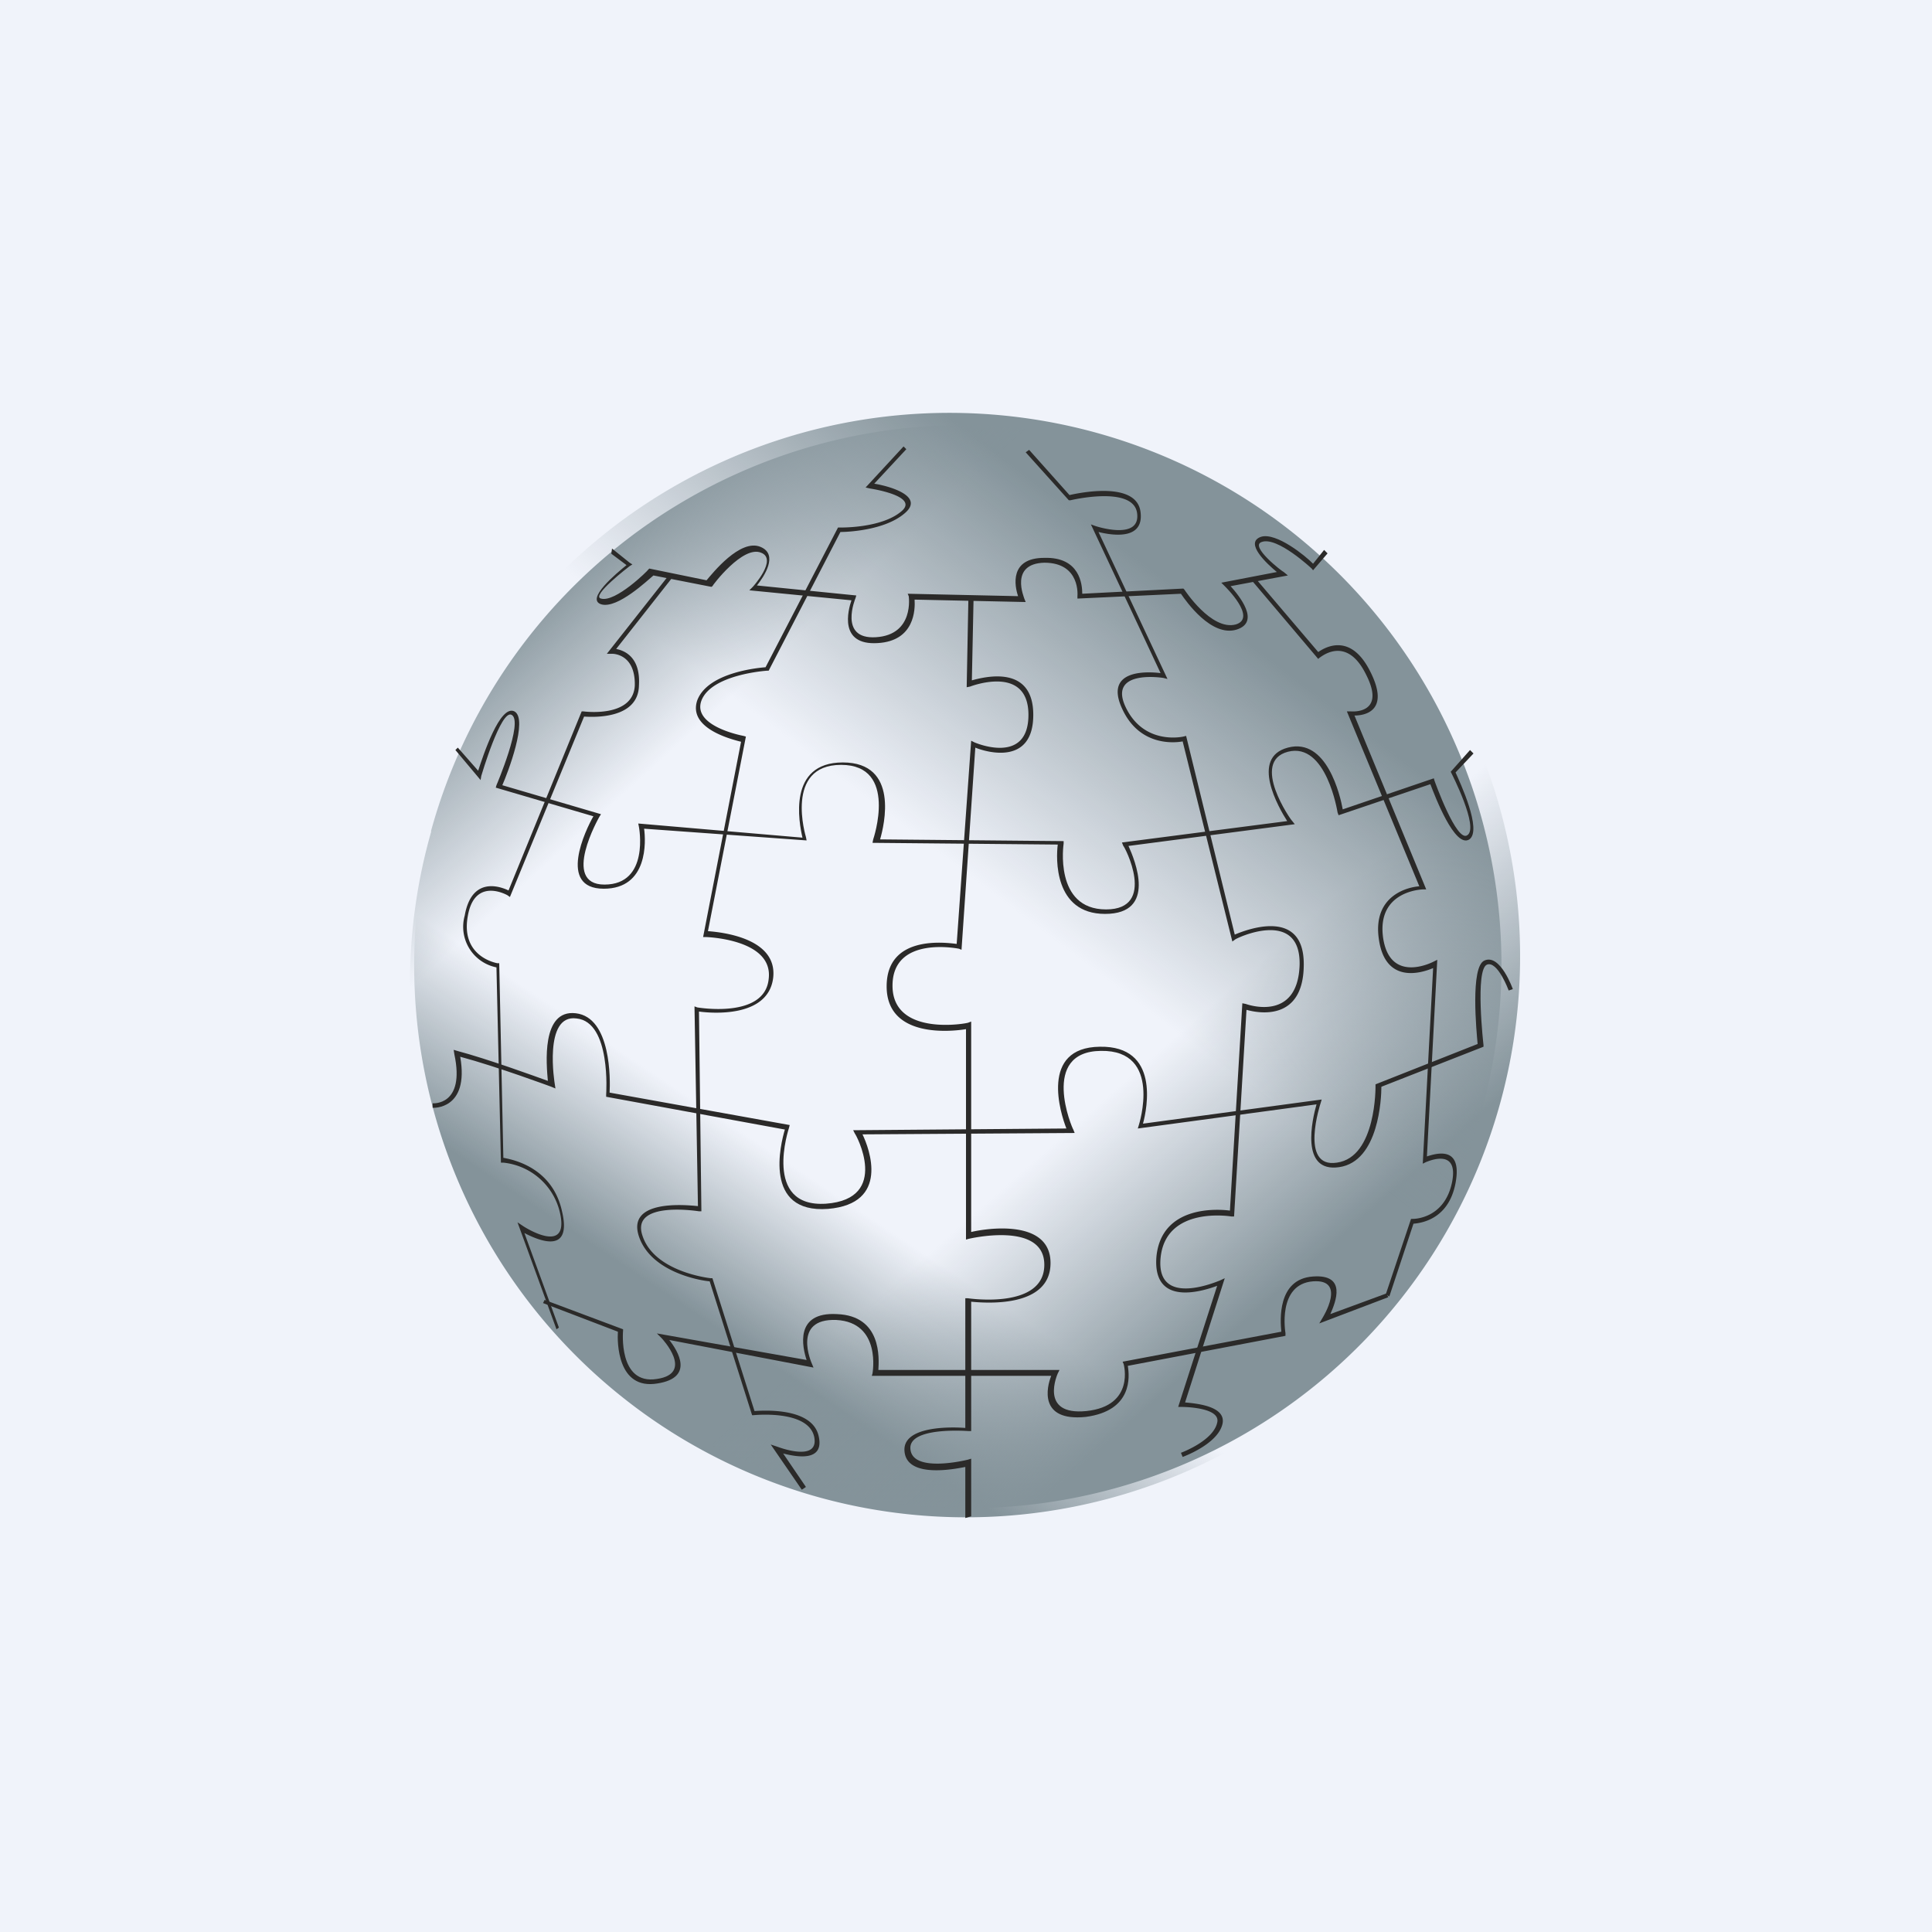 <?xml version="1.0" encoding="UTF-8"?>
<svg xmlns="http://www.w3.org/2000/svg" width="56" height="56" viewBox="0 0 56 56">
  <path fill="#F0F3FA" d="M0 0h56v56H0z"></path>
  <path d="M28 43.98a16 16 0 1 0 .01-32 16 16 0 0 0-.01 32Z" fill="url(#asdgzmtsi)"></path>
  <path d="M43.44 32.13a16 16 0 1 0-30.9-8.3 16 16 0 0 0 30.9 8.3Z" fill="url(#bsdgzmtsi)"></path>
  <path d="M28.94 12.03a16 16 0 1 0-1.89 31.93 16 16 0 0 0 1.89-31.93Z" fill="url(#csdgzmtsi)"></path>
  <path d="M12.5 24.1a16 16 0 1 0 31.02 7.79 16 16 0 0 0-31.03-7.79Z" fill="url(#dsdgzmtsi)"></path>
  <path d="m13.27 21.67.59.67c.14-.43.63-1.93 1.05-1.72.41.22-.2 1.8-.35 2.14l2.86.84-.05.08s-1.12 1.96.15 1.96c1.32 0 1-1.67 1-1.67l-.02-.1 4.76.41c-.1-.43-.44-2.18 1.17-2.18 1.64 0 1.2 1.82 1.08 2.23l5.32.05v.07s-.29 1.91 1.23 1.91c1.49 0 .53-1.84.5-1.84l-.04-.1 4.79-.62c-.25-.39-1.08-1.84.02-2.13 1.13-.3 1.52 1.4 1.59 1.79l2.64-.9.02.07s.64 1.8.95 1.58c.35-.22-.46-1.8-.46-1.8l-.02-.04.56-.63.1.1-.52.55c.12.27.78 1.67.4 1.94-.42.27-1-1.26-1.13-1.6l-2.66.9-.03-.08s-.32-2.05-1.44-1.76c-1.1.29.1 2 .12 2l.08.1-4.82.63c.18.4.84 1.97-.68 1.97-1.49 0-1.42-1.63-1.37-2.01l-5.37-.05.02-.1s.74-2.16-.93-2.16c-1.66 0-1.02 2.09-1.02 2.09l.02.1-4.71-.34c.05.36.12 1.74-1.17 1.74-1.35 0-.52-1.72-.3-2.1l-2.83-.83.02-.07s.79-1.85.44-2.04c-.31-.17-.88 1.77-.88 1.77l-.02.12-.73-.87.07-.07ZM17.74 15.9l.51.41.08.05-.08.05s-1.14.87-.83.94c.42.12 1.37-.82 1.37-.84l.03-.03 1.66.34c.17-.2.97-1.21 1.56-.97.54.22.1.87-.1 1.12l2.88.29-.02.07s-.51 1.21.59 1.14c1.12-.07.95-1.19.95-1.19l-.03-.07 3.2.07c-.1-.29-.26-1.11.76-1.11 1.03-.03 1.1.77 1.1 1.04l2.93-.15.03.03s.78 1.2 1.49 1.01c.63-.19-.32-1.11-.32-1.11l-.1-.1 1.61-.31c-.29-.24-.95-.85-.46-1.02.44-.14 1.3.56 1.51.78l.32-.4.1.1-.42.49-.04-.05s-1-.94-1.45-.77c-.36.12.61.87.64.87l.12.1-1.66.31c.24.27.88 1.04.17 1.26-.73.22-1.46-.82-1.61-1.04l-3 .14v-.07s.1-.97-.96-.97c-1.02.03-.58 1.02-.58 1.04l.04.1-3.22-.07c.02.29 0 1.2-1.07 1.26-1.13.07-.86-.95-.76-1.24l-2.96-.29.1-.1s.73-.8.24-.99c-.53-.22-1.41.95-1.41.97l-.03.02-1.68-.33c-.17.14-1.03.96-1.5.84-.5-.14.45-.92.72-1.14l-.44-.33.02-.15ZM12.54 31.98s.95.08.63-1.42l-.02-.13.1.03c.9.24 2.24.73 2.63.87-.04-.46-.2-2.08.81-1.96 1.03.12 1 1.94.98 2.3l5.22.94-.02.08s-.78 2.32 1.07 2.2c1.89-.14.86-2.03.84-2.03l-.05-.1 6.18-.05c-.17-.43-.78-2.35.97-2.37 1.74-.03 1.37 1.79 1.25 2.23l5.18-.7-.03.1s-.63 1.9.47 1.73c1.15-.16 1.12-2.22 1.12-2.22v-.05l2.96-1.17c-.03-.33-.22-2.25.2-2.42.46-.2.82.83.82.83l-.12.04s-.32-.87-.63-.75c-.35.15-.1 2.33-.1 2.33v.05l-2.96 1.16c0 .32-.07 2.16-1.22 2.33-1.15.17-.78-1.4-.66-1.82l-5.18.7.03-.1s.7-2.18-1.1-2.15c-1.78.02-.83 2.25-.8 2.28l.04.1-6.15.04c.2.41.8 2.01-1 2.16-1.89.14-1.37-1.9-1.25-2.3l-5.18-.95v-.07s.15-2.1-.86-2.2c-.97-.13-.63 1.9-.63 1.9l.02.13-.12-.05s-1.56-.58-2.64-.87c.27 1.55-.8 1.48-.8 1.48v-.13ZM15.79 37.68l2.27.85v.04s-.15 1.58.98 1.4c1.1-.16.14-1.18.14-1.18l-.14-.14 4.34.77c-.12-.36-.36-1.4.88-1.33 1.3.05 1.22 1.28 1.2 1.62h5.25l-.05.1s-.56 1.23.83 1.09c1.42-.15 1.08-1.36 1.08-1.36l-.03-.07 4.6-.87c-.03-.3-.13-1.53.92-1.6.98-.07.66.73.5 1.09l1.63-.6.05.11-2 .76.1-.17s.7-1.12-.28-1.05c-1.05.08-.8 1.5-.8 1.5v.08l-4.57.87c.05.3.15 1.3-1.22 1.48-1.37.14-1.13-.87-1-1.19h-5.2l.02-.07s.27-1.48-1.05-1.55c-1.3-.05-.71 1.26-.71 1.26l.05.12-4.18-.8c.25.32.73 1.09-.34 1.26-1.17.2-1.17-1.21-1.15-1.5l-2.17-.83.05-.1Z" fill="#2B2A29"></path>
  <path d="M16.13 38.53 15 35.43l.18.12s1.34.87 1.05-.4a1.88 1.88 0 0 0-1.64-1.45h-.07l-.13-5.66a1.2 1.2 0 0 1-.92-1.5c.2-1.14 1.02-.85 1.27-.73l2.12-5.19h.05s1.44.2 1.49-.75c.02-.94-.66-.92-.66-.92h-.15l1.79-2.27.1.07-1.62 2.06c.25.05.71.24.66 1.06-.02.97-1.3.92-1.59.9L14.78 26l-.07-.05s-.95-.55-1.15.6c-.22 1.2.86 1.37.86 1.37h.05l.12 5.64c.27.05 1.42.27 1.7 1.55.3 1.26-.67.85-1.09.63l1 2.74-.07.05ZM26.27 13.02l-.93 1c.39.06 1.49.35.88.86-.57.49-1.64.54-1.86.54l-2.08 4.02h-.04s-1.62.1-1.91.87c-.27.75 1.22 1.02 1.22 1.02l.07.02-1.1 5.64c.4.03 2.03.2 1.89 1.36-.15 1.16-1.79 1.02-2.15.97l.07 5.79h-.07s-1.98-.32-1.64.7c.34 1.07 1.98 1.24 1.98 1.24h.05l1.22 3.85c.3-.02 1.68-.1 1.86.73.17.75-.64.6-1.03.5l.66.97-.12.08-.9-1.31.21.07s1.2.46 1.05-.29c-.17-.8-1.76-.63-1.76-.63h-.04l-1.23-3.88c-.26-.02-1.7-.26-2.05-1.3-.36-1.07 1.32-.92 1.71-.88l-.1-5.79.08.03s1.95.34 2.07-.82c.15-1.17-1.83-1.22-1.83-1.22h-.07l1.1-5.66c-.32-.08-1.54-.4-1.27-1.2.3-.8 1.73-.94 1.98-.96l2.1-4.05h.05s1.22.03 1.8-.48c.5-.44-.92-.65-.92-.65l-.13-.03 1.1-1.19.08.08ZM27.98 44v-1.48c-.35.07-1.67.32-1.76-.43-.1-.78 1.41-.73 1.76-.7v-3.76h.07s2.22.34 2.22-.97c0-1.28-2.2-.75-2.2-.75l-.07.02v-6.1c-.42.07-2.3.27-2.3-1.24 0-1.47 1.64-1.28 2.03-1.23l.42-5.89.1.05s1.56.68 1.56-.8-1.69-.82-1.69-.82l-.1.02.05-2.6h.15l-.05 2.4c.4-.11 1.78-.45 1.78 1s-1.31 1.1-1.68.95l-.4 5.86-.07-.03s-1.93-.4-1.93 1.07c0 1.5 2.2 1.09 2.2 1.07l.08-.03v6.1c.41-.1 2.3-.4 2.3.9 0 1.31-1.89 1.16-2.3 1.12v3.75h-.08s-1.76-.14-1.68.53c.07.7 1.66.3 1.66.3l.1-.03v1.67l-.17.05ZM29.83 13.04 31 14.35c.3-.07 1.96-.41 2.06.5.1.83-.86.66-1.22.57l2 4.26-.12-.03s-1.6-.26-1.1.83c.53 1.14 1.68.87 1.68.87l.08-.02 1.41 5.76c.4-.17 2.03-.77 2 .9-.02 1.62-1.31 1.38-1.66 1.28l-.36 5.99h-.08s-1.9-.32-2.05 1.2c-.14 1.48 1.69.66 1.71.66l.15-.07-1.15 3.6c.3.03 1.22.1 1.08.64-.15.58-1.15.94-1.15.94l-.05-.12s.93-.34 1.05-.87c.12-.46-1.03-.46-1.03-.46h-.1l1.13-3.51c-.46.17-1.88.6-1.76-.85.15-1.48 1.76-1.38 2.13-1.33l.36-6.01.1.02s1.51.56 1.56-1.14c.03-1.67-1.88-.75-1.88-.72l-.07.05-1.44-5.8c-.27.05-1.27.13-1.76-.96-.51-1.12.7-1.07 1.12-1.02l-2.02-4.31.14.05s1.3.43 1.2-.37c-.1-.82-1.93-.38-1.93-.38h-.05l-1.25-1.39.1-.07ZM36.38 16.75l1.83 2.15c.2-.14.95-.58 1.52.59.56 1.13-.18 1.25-.47 1.25l2.08 5.04h-.1s-1.34.03-1.15 1.4c.2 1.37 1.47.69 1.47.69l.1-.05-.3 5.7c.3-.1 1.03-.3.83.77-.2 1.06-1 1.16-1.22 1.18l-.7 2.11-.1-.07.73-2.18h.05s.92.02 1.14-1.07c.2-1.02-.73-.58-.75-.58l-.1.05.3-5.67c-.35.15-1.38.46-1.57-.82-.2-1.29.85-1.53 1.17-1.55l-2.1-5.07h.12s1.03.1.44-1.06c-.58-1.19-1.34-.49-1.36-.49l-.03.03-1.93-2.28.1-.07Z" fill="#2B2A29"></path>
  <defs>
    <linearGradient id="asdgzmtsi" x1="37.5" y1="13" x2="18.5" y2="41.5" gradientUnits="userSpaceOnUse">
      <stop offset=".74" stop-color="#84939A" stop-opacity="0"></stop>
      <stop offset=".89" stop-color="#84939A"></stop>
    </linearGradient>
    <linearGradient id="bsdgzmtsi" x1="15.98" y1="14.93" x2="38.59" y2="40.66" gradientUnits="userSpaceOnUse">
      <stop offset=".68" stop-color="#84939A" stop-opacity="0"></stop>
      <stop offset=".9" stop-color="#84939A"></stop>
    </linearGradient>
    <linearGradient id="csdgzmtsi" x1="17.64" y1="42.39" x2="38.28" y2="15.06" gradientUnits="userSpaceOnUse">
      <stop offset=".58" stop-color="#84939A" stop-opacity="0"></stop>
      <stop offset=".88" stop-color="#84939A"></stop>
    </linearGradient>
    <linearGradient id="dsdgzmtsi" x1="40.23" y1="40.84" x2="17.2" y2="15.49" gradientUnits="userSpaceOnUse">
      <stop offset=".82" stop-color="#84939A" stop-opacity="0"></stop>
      <stop offset="1" stop-color="#84939A"></stop>
    </linearGradient>
  </defs>
</svg>
